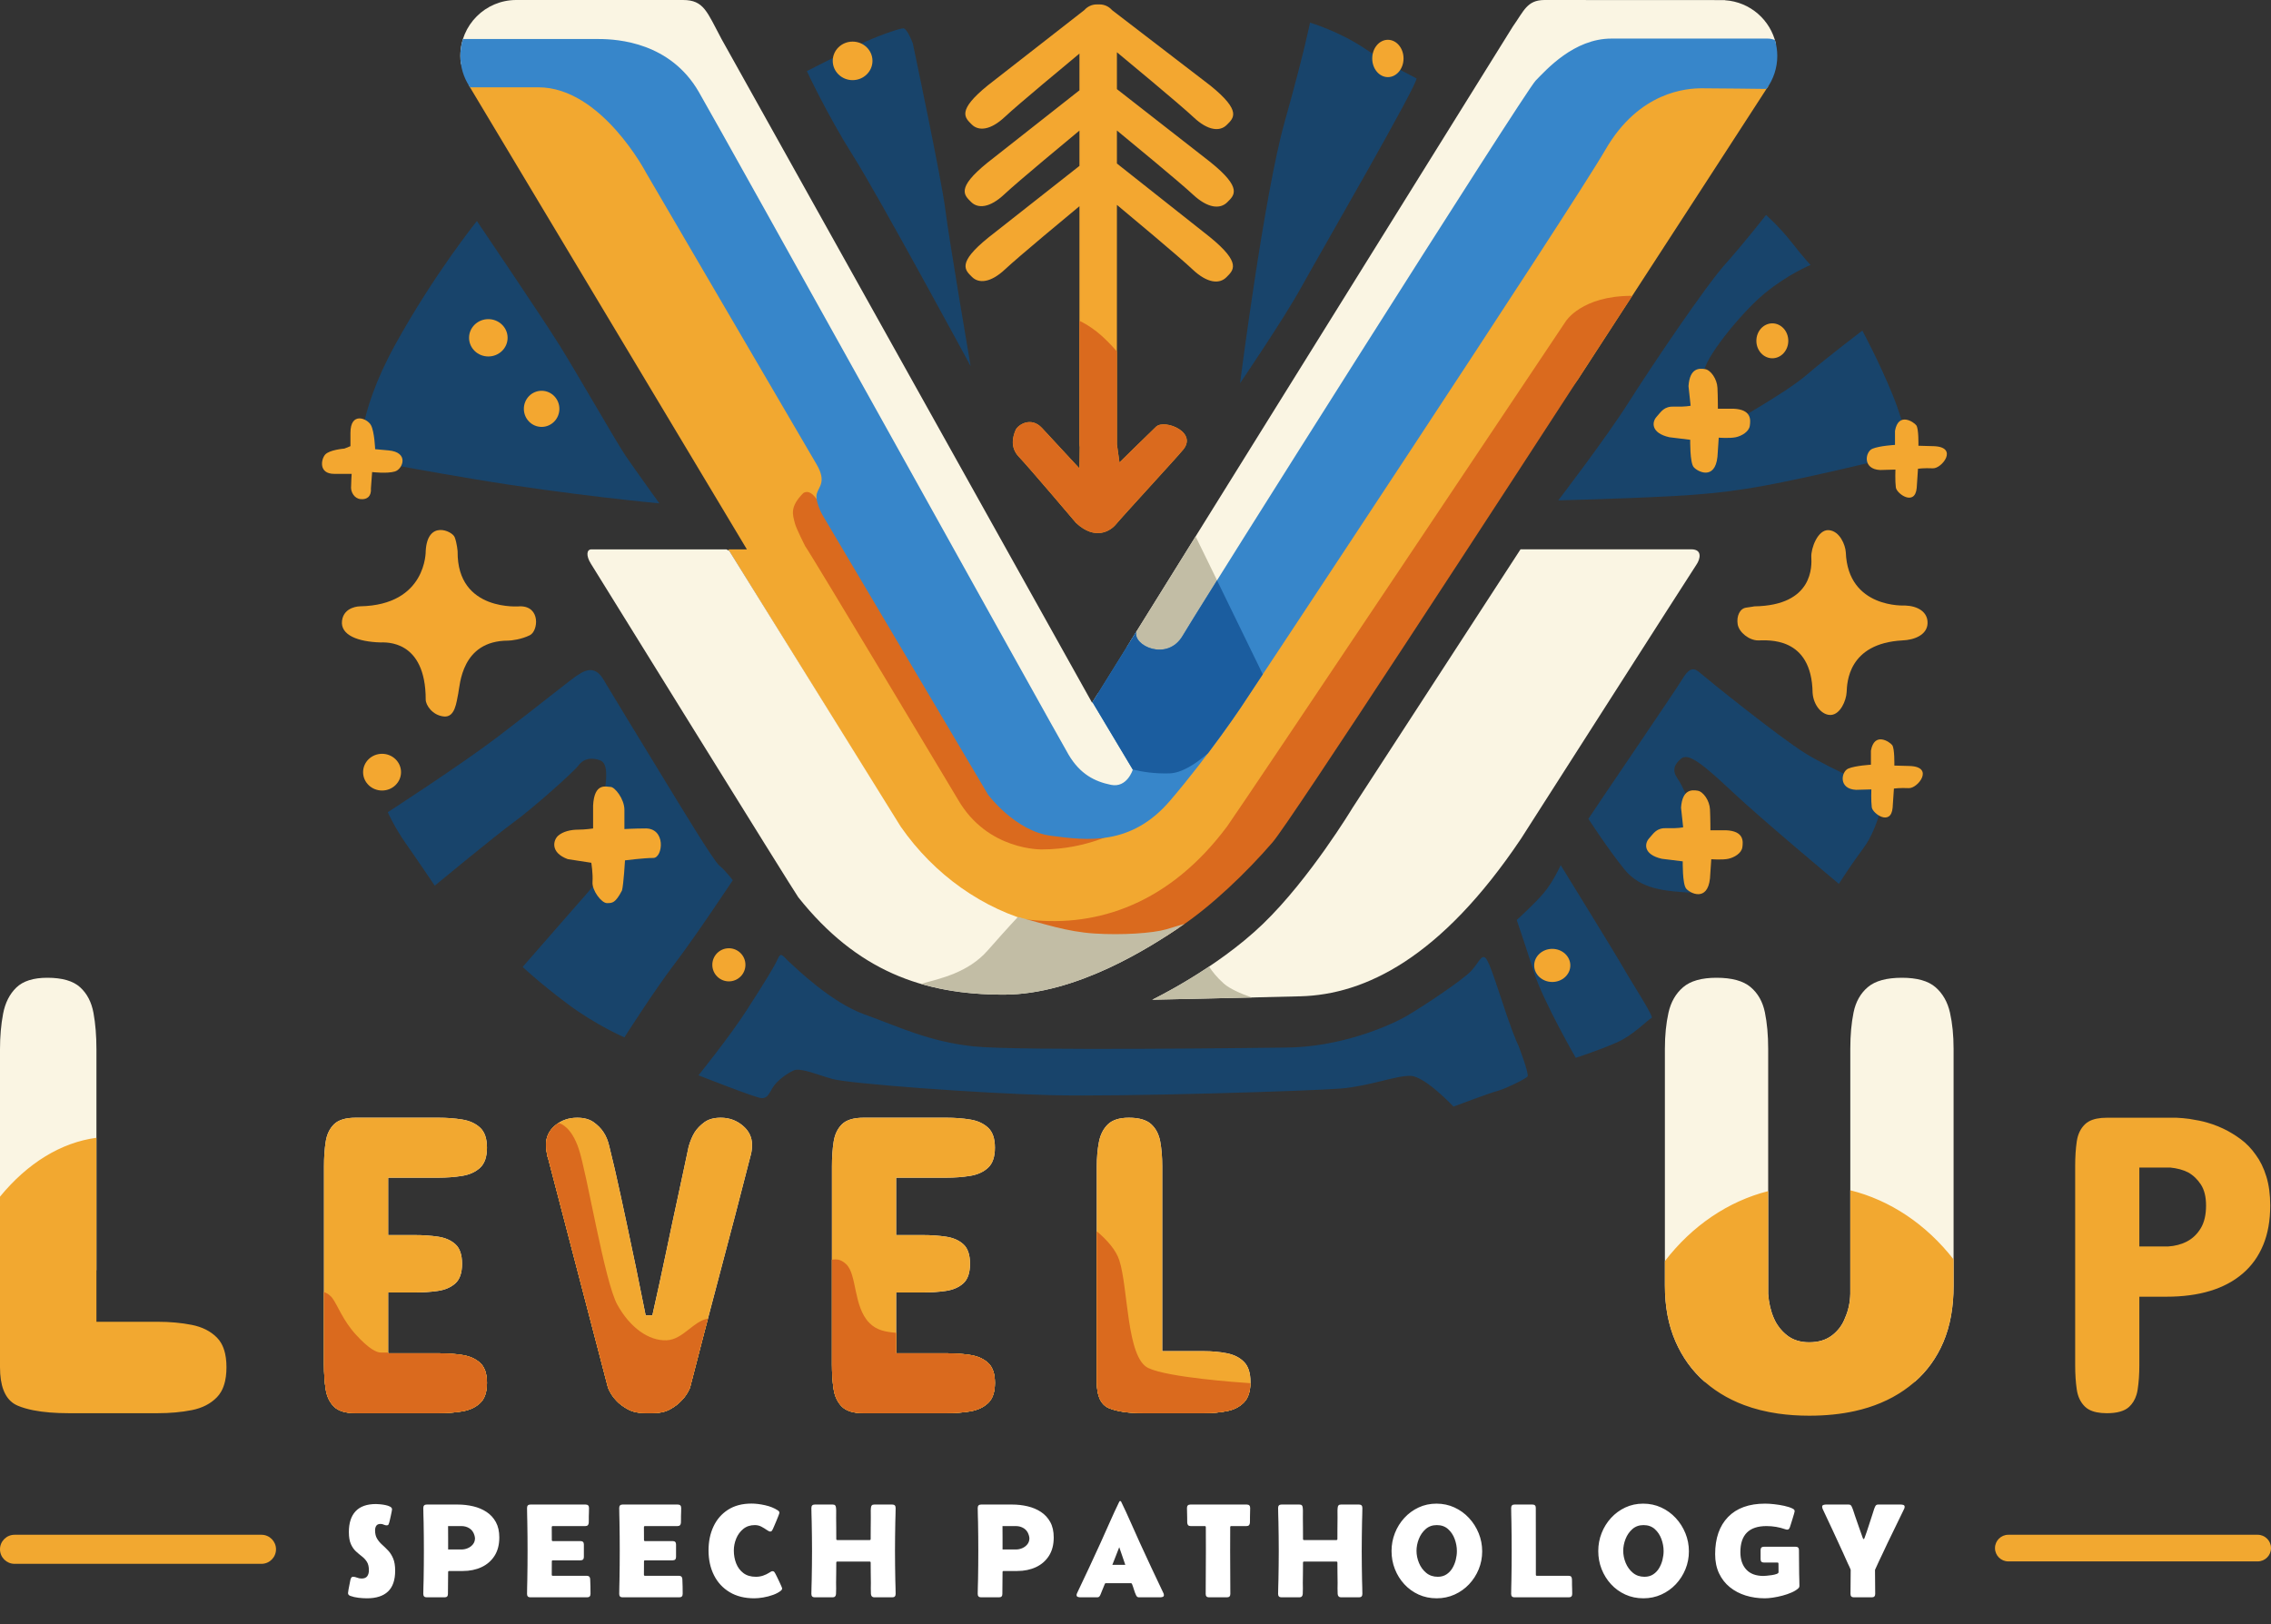 <?xml version="1.0" encoding="utf-8"?>
<svg width="938" height="671" viewBox="0 0 938 671" fill="none" xmlns="http://www.w3.org/2000/svg">
  <rect x="0" y="0" width="938" height="671" fill="#333333" stroke="none"/>
  <defs>
    <clipPath id="clip_path_1">
      <rect width="654" height="62" />
    </clipPath>
  </defs>
  <g>
    <rect width="938" height="671" />
    <g id="Level up">
      <g id="g1787" transform="translate(133 0)">
        <g id="layer3" transform="translate(57.14 0)">
          <path id="path1404" d="M23.088 0C10.337 0.001 -0 10.338 3.861e-09 23.09C3.861e-09 24.228 0.087 25.358 0.254 26.475C0.254 26.475 79.68 29.609 79.68 29.609L252.016 322.578L274.172 328.205L282.262 320.82L263.355 286.422L260.937 290.311C260.937 290.311 107.91 16.182 107.91 16.182C101.873 4.947 100.664 2.88355e-05 91.969 2.88355e-05C91.969 2.88355e-05 23.183 2.88355e-05 23.183 2.88355e-05C23.183 2.88355e-05 23.183 0.004 23.183 0.004C23.153 0.003 23.121 0.001 23.09 2.88355e-05C23.09 2.88355e-05 23.088 0 23.088 0Z" fill="#FAF5E3" />
          <path id="path1406" d="M171.02 0C163.915 0.068 162.682 4.428 158.037 10.986C158.037 10.986 0 265.041 0 265.041L3.496 273.688L17.564 272.633L36.205 254.695L194.824 26.088L262.35 23.275C262.35 23.275 266.701 18.053 266.701 18.053C264.498 8.271 256.096 0.773 245.695 0.096C245.695 0.096 245.669 0.035 245.669 0.035C245.669 0.035 171.02 0 171.02 0Z" fill="#FAF5E3" transform="translate(276.654 0.004)" />
          <path id="path35659" d="M28.377 0L0 45.615L1.477 50.01L15.156 53.492L26.719 43.545L38.408 20.541L28.377 0Z" fill="#C2BDA5" transform="translate(275.311 221.588)" />
          <path id="path5502" d="M1.088 0C1.088 0 0 5.27 0 5.27C0.096 5.427 0.183 5.589 0.283 5.744C0.283 5.744 114.931 197.082 114.931 197.082L107.25 197.082L107.359 197.276C107.359 197.276 179.236 313.401 179.236 313.401C200.981 351.064 242.031 351.852 242.031 351.852C292.074 351.369 319.802 312.24 319.802 312.24C319.802 312.24 458.21 126.877 458.21 126.877C499.108 63.958 535.761 7.342 535.761 7.342C535.761 7.342 535.75 7.328 535.75 7.328C536.118 6.85 536.462 6.355 536.789 5.852C536.789 5.852 535.145 1.738 535.145 1.738L495.535 0.387L446.65 32.654L317.58 240.17L279.902 302.967L225.416 290.987L135.762 127.717L49.006 2.512L1.088 0Z" fill="#F2A830" transform="translate(3.414 29.852)" />
          <path id="path17915" d="M268.874 0C248.393 0 241.823 10.435 241.823 10.435C241.823 10.435 109.276 208.774 101.934 219.111C78.168 250.992 48.605 260.845 20.395 257.754C-7.815 254.662 1.459 259.301 1.459 259.301C1.459 259.301 60.584 268.574 60.584 268.574C60.584 268.574 76.846 264.393 76.846 264.393C79.152 262.913 81.214 261.553 82.842 260.459C95.35 252.052 109.729 238.431 120.713 225.68C127.935 217.296 211.239 89.36 269.141 0.146C269.141 0.146 268.874 0 268.874 0Z" fill="#DA6A1E" transform="translate(214.81 122.209)" />
          <path id="path1402" d="M1.674 6.10352e-05C-0.386 6.10352e-05 -0.615 2.643 1.379 5.848C2.447 7.563 85.645 141.917 87.11 143.754C111.255 174.049 138.505 183.945 171.932 183.945C201.989 183.945 232.25 164.383 244.459 156.197C243.68 156.534 242.93 156.83 242.254 157.018C211.92 162.205 207.876 160.006 185.983 154.467C163.323 148.734 143.184 134.371 129.43 114.594C129.43 114.594 58.555 0.58 58.555 0.58L57.391 0C57.391 0 1.674 6.10352e-05 1.674 6.10352e-05Z" fill="#FAF5E3" transform="translate(52.492 226.934)" />
          <path id="path1736" d="M40.047 0C40.047 0 35.818 4.477 27.611 13.803C19.521 22.996 8.183 25.422 0 27.633C10.679 30.762 22.02 32.096 34.188 32.096C64.752 32.096 95.63 11.807 107.416 3.885C107.895 3.563 108.391 3.184 108.875 2.848C107.052 3.399 104.552 4.153 101.348 5.1C95.876 6.716 83.071 7.586 71.631 6.84C60.191 6.094 50.989 2.86 40.047 -6.10352e-05C40.047 -6.10352e-05 40.047 0 40.047 0Z" fill="#C2BDA5" transform="translate(190.236 378.783)" />
          <path id="path11641" d="M5.638 0.002C5.15 0.021 4.709 0.181 4.32 0.43C-1.525 6.274 -0.019 9.5 0.801 12.916C1.347 15.102 5.035 22.344 5.035 22.344C7.631 25.896 68.18 127.084 68.18 127.084C80.455 148.346 102.959 147.662 102.959 147.662C121.991 147.662 135.42 139.642 135.42 139.642C135.42 139.642 56.297 67.668 56.297 67.668L14.658 12.601C14.658 12.601 11.084 5.066 11.084 5.066C8.984 1.162 7.103 -0.054 5.639 0.002C5.639 0.002 5.638 0.002 5.638 0.002Z" fill="#DA6A1E" transform="translate(137.367 203.223)" />
          <path id="path16438" d="M475.414 2.86102e-05C459.956 2.86102e-05 448.562 12.845 444.111 17.391C439.66 21.936 305.114 234.963 298.426 246.547C292.003 257.672 277.353 250.598 279.281 244.885C279.281 244.885 261.086 274.131 261.086 274.131C261.086 274.131 277.744 301.986 277.744 301.986C277.744 301.986 275.421 309.636 268.727 308.27C262.032 306.903 256.02 303.899 251.238 295.838C246.456 287.777 110.235 42.379 98.492 22.039C86.749 1.699 65.291 0.18 57.094 0.18C57.094 0.18 1.074 0.18 1.074 0.18C0.378 2.379 -0 4.721 2.63608e-08 7.15C2.63608e-08 11.588 1.289 15.93 3.697 19.656C3.697 19.656 4.002 20.164 4.002 20.164L4.219 20.127C4.219 20.127 32.229 20.127 32.229 20.127C58.324 20.127 76.768 55.512 76.768 55.512C76.768 55.512 147.211 176.016 147.211 176.016C151.312 183.119 147.999 185.098 147.211 188.039C146.423 190.98 149.399 196.51 149.399 196.51C149.399 196.51 217.985 312.369 217.985 312.369C217.985 312.369 229.188 327.398 243.944 329.311C258.699 331.223 277.007 333.683 293.129 314.828C309.251 295.974 322.367 276.301 322.367 276.301C322.367 276.301 458.89 70.263 472.928 45.949C486.966 21.635 506.811 20.535 512.822 20.535C518.588 20.535 537.841 20.776 539.477 20.797C542.361 16.851 543.936 12.095 543.939 7.197C543.939 4.922 543.609 2.719 542.992 0.637C542.107 0.247 541.106 0 539.949 0C539.949 0 475.414 2.86102e-05 475.414 2.86102e-05Z" fill="#3786CA" transform="translate(0 15.939)" />
          <path id="path1720" d="M51.447 0C44.186 11.602 38.477 20.767 37.34 22.736C30.929 33.841 16.312 26.811 18.176 21.104C18.176 21.104 0 50.32 0 50.32C0 50.32 16.623 78.115 16.623 78.115C20.639 79.118 25.83 79.916 31.867 79.721C36.758 79.562 42.395 76.021 47.73 71.391C55.853 60.612 61.281 52.49 61.281 52.49C61.281 52.49 67.627 42.895 70.344 38.791C70.344 38.791 51.447 0 51.447 0Z" fill="#1B5D9F" transform="translate(261.086 239.75)" />
          <g id="g1263" transform="translate(285.779 226.916)">
            <path id="path20371" d="M152.111 0C152.111 0 82.648 106.916 82.648 106.916C82.648 106.916 65.064 136.108 45.721 154.748C26.377 173.388 0 186.051 0 186.051C0 186.051 34.466 185.346 61.195 184.643C87.925 183.939 119.227 168.817 152.287 119.578C152.287 119.578 223.463 8.221 224.826 6.242C226.189 4.264 227.507 5.7671e-05 222.627 5.7671e-05C222.627 5.7671e-05 152.111 0 152.111 0Z" fill="#FAF5E3" />
            <path id="path20096" d="M23.471 0C10.705 8.544 0 13.695 0 13.695C0 13.695 19.847 13.29 41.103 12.787C36.453 11.145 31.953 9.154 29.543 7.012C26.653 4.443 24.723 1.954 23.471 0C23.471 0 23.471 0 23.471 0Z" fill="#C2BEA5" transform="translate(0 172.356)" />
          </g>
        </g>
        <g id="layer2" transform="translate(15.672 9.356)">
          <path id="path22254" d="M0 148.95C0 148.95 9.932 71.279 18.36 41.233C26.788 11.187 28.894 0 28.894 0C28.894 0 40.934 3.516 51.769 10.868C62.604 18.219 71.333 22.055 72.838 23.014C74.343 23.973 32.506 96.21 25.283 109.316C18.059 122.421 0 148.95 0 148.95C0 148.95 0 148.95 0 148.95Z" fill="#18446B" transform="translate(363.508 0)" />
          <path id="path25346" d="M0 17.657C0 17.657 15.668 9.699 21.636 6.715C27.605 3.73 38.05 0 39.791 0C41.531 0 43.77 6.217 43.77 6.217C43.77 6.217 55.707 62.67 57.199 74.856C58.691 87.042 67.644 139.516 67.644 139.516C67.644 139.516 29.843 69.634 19.149 52.723C8.455 35.812 0 17.657 0 17.657C0 17.657 0 17.657 0 17.657Z" fill="#18446B" transform="translate(184.584 2.359)" />
          <path id="path25348" d="M48.301 0C48.301 0 74.911 39.293 82.371 51.23C89.832 63.168 105.997 91.519 109.728 96.99C113.458 102.461 123.654 116.636 123.654 116.636C123.654 116.636 86.102 113.155 47.555 106.689C9.008 100.223 0.055 97.985 0.055 97.985C0.055 97.985 -1.686 80.576 14.479 51.23C30.644 21.885 48.301 0 48.301 0C48.301 0 48.301 0 48.301 0Z" fill="#18446B" transform="translate(0 81.94)" />
          <path id="path25350" d="M0 58.709C0 58.709 29.594 39.56 45.013 27.871C60.432 16.183 77.592 2.256 78.587 2.007C85.55 -2.966 88.285 2.505 90.026 5.489C91.767 8.473 104.202 28.866 112.409 42.295C120.615 55.725 134.542 78.853 137.029 80.843C139.516 82.832 142.5 86.811 142.5 86.811C142.5 86.811 126.833 110.437 118.626 121.131C110.419 131.824 97.736 151.72 97.736 151.72C97.736 151.72 86.047 146.746 74.11 137.793C62.173 128.84 55.707 122.623 55.707 122.623C55.707 122.623 69.136 107.204 76.348 98.997C83.561 90.79 91.767 81.837 90.773 78.853C89.778 75.869 89.28 52.492 89.778 48.761C90.275 45.031 91.021 38.565 87.788 37.321C84.555 36.078 81.074 36.327 78.835 39.311C76.597 42.295 59.437 57.465 52.225 62.688C45.013 67.91 19.398 89.049 19.398 89.049C19.398 89.049 12.186 78.356 7.461 71.641C2.736 64.926 0 58.709 0 58.709C0 58.709 0 58.709 0 58.709Z" fill="#18446B" transform="translate(11.494 267.446)" />
          <path id="path25352" d="M0 49.685C0 49.685 12.683 34.017 19.895 22.826C27.108 11.635 31.584 4.423 32.827 1.438C34.071 -1.546 35.066 0.692 37.553 2.931C40.039 5.169 54.712 19.593 68.639 24.567C82.566 29.541 95 35.758 113.652 37.747C132.304 39.737 239.49 38.245 241.977 38.245C264.857 38.245 285.498 29.292 292.71 25.064C299.922 20.836 315.839 10.143 319.071 6.661C322.305 3.179 323.299 -0.302 325.04 1.19C326.781 2.682 330.263 14.37 333.744 24.567C337.226 34.763 338.718 37.499 338.718 37.499C338.718 37.499 343.195 49.187 342.448 50.182C341.702 51.177 332.998 55.404 330.014 56.151C327.03 56.897 311.859 62.617 311.859 62.617C311.859 62.617 300.171 50.182 294.202 49.933C288.234 49.685 277.291 54.161 265.354 55.156C253.417 56.151 175.079 58.638 145.485 57.891C115.89 57.145 62.173 53.166 55.21 51.177C48.246 49.187 42.029 46.452 39.293 47.695C36.558 48.938 32.33 51.923 30.589 54.907C28.848 57.891 28.351 59.135 26.113 59.135C23.874 59.135 0 49.684 0 49.684C0 49.684 0 49.685 0 49.685Z" fill="#18446B" transform="translate(139.819 385.149)" />
          <path id="path25354" d="M0 22.631C0 22.631 7.212 16.165 11.191 11.44C15.17 6.715 18.154 0 18.154 0C18.154 0 41.034 37.055 44.267 42.775C47.5 48.495 56.95 62.919 55.707 63.168C54.464 63.416 48.495 70.131 41.034 73.364C33.574 76.597 24.372 79.581 24.372 79.581C24.372 79.581 10.943 56.204 7.212 44.516C3.482 32.827 0 22.631 0 22.631C0 22.631 0 22.631 0 22.631Z" fill="#18446B" transform="translate(477.791 348.04)" />
          <path id="path25356" d="M0 61.766C0.497 60.772 36.309 8.298 38.796 4.07C42.029 -1.401 44.018 -0.407 46.257 1.583C48.495 3.573 78.338 27.696 89.529 34.659C100.72 41.622 122.605 50.824 122.605 50.824C122.605 50.824 119.621 65.746 113.901 73.455C108.181 81.164 103.456 88.625 103.456 88.625C103.456 88.625 71.872 62.264 59.437 50.575C47.003 38.887 41.283 34.41 38.298 36.897C35.314 39.384 34.568 41.871 36.806 45.104C39.044 48.337 41.034 53.559 41.034 53.559C41.034 53.559 55.458 93.102 43.521 92.356C31.584 91.609 21.636 91.112 14.673 82.408C7.709 73.704 -0 61.766 -0 61.766C-0 61.766 0 61.766 0 61.766Z" fill="#18446B" transform="translate(507.386 267.125)" />
          <path id="path25358" d="M0 117.88C0 117.88 19.647 92.265 29.097 77.343C38.547 62.422 60.681 29.594 68.888 20.393C77.094 11.191 85.799 0 85.799 0C85.799 0 91.021 4.476 96.492 11.44C101.964 18.403 104.202 20.641 104.202 20.641C104.202 20.641 95 24.372 85.301 32.33C75.603 40.288 59.686 59.935 60.184 65.406C60.681 70.877 58.691 85.053 58.691 85.053C58.691 85.053 70.131 86.793 70.131 86.793C70.131 86.793 93.757 73.613 102.461 66.152C111.165 58.691 125.589 47.749 125.589 47.749C125.589 47.749 132.553 60.681 138.024 74.11C143.495 87.54 144.987 97.984 144.987 97.984C144.987 97.984 135.289 100.969 109.673 106.689C84.058 112.409 70.877 114.896 47.003 116.139C23.128 117.382 0 117.88 0 117.88C0 117.88 0 117.88 0 117.88Z" fill="#18446B" transform="translate(494.951 79.453)" />
        </g>
        <g id="layer4" transform="translate(0 16.44)">
          <path id="path25419" d="M0 7.958C0 3.563 3.674 0 8.207 0C12.739 0 16.414 3.563 16.414 7.958C16.414 12.353 12.739 15.916 8.207 15.916C3.674 15.916 0 12.353 0 7.958Z" fill="#F3A730" fill-rule="evenodd" transform="translate(210.95 0.746)" />
          <path id="path30165" d="M0 7.709C0 3.452 2.895 0 6.466 0C10.037 0 12.932 3.452 12.932 7.709C12.932 11.967 10.037 15.419 6.466 15.419C2.895 15.419 0 11.967 0 7.709Z" fill="#F3A730" fill-rule="evenodd" transform="translate(433.777 0)" />
          <path id="path30167" d="M0 7.212C0 3.229 2.951 0 6.59 0C10.23 0 13.181 3.229 13.181 7.212C13.181 11.195 10.23 14.424 6.59 14.424C2.951 14.424 0 11.195 0 7.212Z" fill="#F3A730" fill-rule="evenodd" transform="translate(592.442 117.134)" />
          <path id="path30169" d="M0 7.461C0 3.34 3.285 0 7.336 0C11.388 0 14.673 3.34 14.673 7.461C14.673 11.581 11.388 14.921 7.336 14.921C3.285 14.921 0 11.581 0 7.461Z" fill="#F3A730" fill-rule="evenodd" transform="translate(83.371 144.987)" />
          <path id="path30171" d="M0 7.709C0 3.452 3.563 0 7.958 0C12.353 0 15.916 3.452 15.916 7.709C15.916 11.967 12.353 15.419 7.958 15.419C3.563 15.419 0 11.967 0 7.709Z" fill="#F3A730" fill-rule="evenodd" transform="translate(60.74 115.393)" />
          <path id="path30173" d="M0 7.585C0 3.396 3.507 0 7.834 0C12.16 0 15.668 3.396 15.668 7.585C15.668 11.774 12.16 15.17 7.834 15.17C3.507 15.17 0 11.774 0 7.585Z" fill="#F3A730" fill-rule="evenodd" transform="translate(16.97 294.948)" />
          <path id="path30175" d="M0 6.839C0 3.062 3.062 0 6.839 0C10.616 0 13.678 3.062 13.678 6.839C13.678 10.616 10.616 13.678 6.839 13.678C3.062 13.678 0 10.616 0 6.839Z" fill="#F3A730" fill-rule="evenodd" transform="translate(161.211 375.276)" />
          <path id="path30177" d="M0 6.839C0 3.062 3.34 0 7.461 0C11.581 0 14.921 3.062 14.921 6.839C14.921 10.616 11.581 13.678 7.461 13.678C3.34 13.678 0 10.616 0 6.839Z" fill="#F3A730" fill-rule="evenodd" transform="translate(500.675 375.525)" />
          <path id="path30233" d="M16.043 17.328C16.043 17.328 16.043 7.878 16.043 7.878C16.54 -1.821 21.514 0.168 23.255 0.168C24.995 0.168 28.974 5.142 28.974 9.619C28.974 14.095 28.974 17.577 28.974 17.577C28.974 17.577 33.451 17.328 37.181 17.328C46.383 16.831 44.891 29.514 40.912 29.514C36.933 29.514 29.223 30.509 29.223 30.509C29.223 30.509 28.635 40.499 27.98 42.943C25.244 48.166 24.001 48.166 21.762 48.166C19.524 48.166 15.545 42.943 15.794 39.462C16.043 35.98 15.296 31.503 15.296 31.503C15.296 31.503 5.597 30.011 5.597 30.011C-1.863 27.276 -0.371 22.053 1.618 20.312C3.608 18.572 6.841 17.825 9.825 17.825C12.809 17.825 16.043 17.328 16.043 17.328C16.043 17.328 16.043 17.328 16.043 17.328Z" fill="#F3A730" transform="translate(95.928 308.458)" />
          <path id="path30235" d="M7.512 31.528C35.117 31.03 34.62 8.648 34.62 8.648C35.366 -4.284 45.562 0.441 46.557 2.928C47.551 5.415 47.8 8.897 47.8 8.897C47.551 34.015 73.664 31.528 73.664 31.528C82.12 31.528 81.125 41.724 77.643 43.465C74.162 45.206 69.934 45.703 68.69 45.703C49.292 45.703 48.795 64.106 48.049 67.588C47.303 71.07 46.806 77.536 42.08 77.038C37.355 76.541 34.62 72.313 34.62 70.075C34.62 45.206 17.957 46.449 15.968 46.449C6.766 46.2 -0.695 43.465 0.051 37.496C0.798 31.528 7.512 31.528 7.512 31.528C7.512 31.528 7.512 31.528 7.512 31.528Z" fill="#F3A730" transform="translate(8.214 202.491)" />
          <path id="path30237" d="M11.747 11.471C11.747 11.471 11.747 6 11.747 6C11.747 -2.953 18.711 0.032 20.203 2.767C21.695 5.503 21.944 12.715 21.944 12.715C21.944 12.715 27.415 13.212 27.415 13.212C36.119 13.958 33.384 20.922 30.151 21.916C26.918 22.911 20.7 22.165 20.7 22.165C20.7 22.165 20.203 28.88 20.203 28.88C20.451 32.113 18.711 33.605 15.975 33.356C13.239 33.108 11.996 30.372 11.996 28.631C11.996 26.89 12.245 22.911 12.245 22.911C12.245 22.911 5.033 22.911 5.033 22.911C-1.433 22.911 -0.439 16.943 1.302 14.953C3.043 12.963 9.26 12.466 9.26 12.466C9.26 12.466 11.747 11.471 11.747 11.471Z" fill="#F3A730" transform="translate(0 156.396)" />
          <path id="path30239" d="M15.29 15.27C15.29 15.27 14.411 7.181 14.411 7.181C14.939 -0.557 18.983 -0.205 21.27 0.147C23.555 0.499 26.193 4.191 26.369 7.884C26.545 11.577 26.545 16.501 26.545 16.501C26.545 16.501 33.052 16.501 33.052 16.501C40.437 16.853 40.086 21.073 39.734 23.535C39.382 25.997 36.393 27.755 33.931 28.283C31.469 28.811 26.897 28.459 26.897 28.459C26.897 28.459 26.369 36.372 26.369 36.372C25.314 46.22 18.104 42.527 16.521 40.592C14.939 38.658 15.115 29.338 15.115 29.338C15.115 29.338 6.498 28.283 6.498 28.283C-1.24 26.524 -0.712 21.952 1.222 19.842C3.157 17.732 4.212 15.446 8.608 15.621C13.004 15.797 15.29 15.27 15.29 15.27C15.29 15.27 15.29 15.27 15.29 15.27Z" fill="#F3A730" transform="translate(546.915 310.036)" />
          <path id="path30241" d="M11.663 10.477C11.663 10.477 11.663 4.674 11.663 4.674C13.07 -3.239 19.401 0.981 20.456 2.388C21.511 3.795 21.335 10.829 21.335 10.829C21.335 10.829 27.665 11.004 27.665 11.004C38.041 11.356 31.007 20.325 27.314 20.149C23.621 19.973 21.159 20.324 21.159 20.324C21.159 20.324 20.631 28.238 20.631 28.238C19.928 35.975 12.366 30.7 12.014 28.062C11.663 25.424 11.839 20.676 11.839 20.676C11.839 20.676 5.508 20.852 5.508 20.852C-1.878 20.5 -0.647 13.29 2.343 12.059C5.332 10.829 11.663 10.477 11.663 10.477C11.663 10.477 11.663 10.477 11.663 10.477Z" fill="#F3A730" transform="translate(628.092 288.979)" />
          <path id="path30243" d="M6.968 31.489C31.587 31.137 30.708 14.607 30.532 11.09C30.356 7.573 33.17 -0.34 37.742 0.011C42.314 0.363 44.6 6.166 44.776 9.156C45.655 32.544 69.219 31.137 69.219 31.137C74.495 31.313 78.715 33.775 78.539 38.523C78.364 43.271 73.088 45.381 68.164 45.557C45.655 46.788 45.303 63.142 45.128 66.835C44.952 70.528 42.49 75.979 38.797 76.331C35.104 76.683 31.411 72.462 31.059 67.187C30.708 43.623 12.243 45.557 8.551 45.557C4.858 45.557 0.637 42.216 0.11 38.874C-0.418 35.533 0.989 32.368 3.627 32.016C6.265 31.664 6.968 31.489 6.968 31.489C6.968 31.489 6.968 31.489 6.968 31.489Z" fill="#F3A730" transform="translate(584.604 202.55)" />
          <path id="path30239-3" d="M15.291 15.27C15.291 15.27 14.411 7.181 14.411 7.181C14.939 -0.557 18.983 -0.205 21.27 0.147C23.556 0.499 26.193 4.191 26.369 7.884C26.545 11.577 26.545 16.501 26.545 16.501C26.545 16.501 33.052 16.501 33.052 16.501C40.437 16.853 40.086 21.073 39.734 23.535C39.382 25.997 36.393 27.755 33.931 28.283C31.469 28.811 26.897 28.459 26.897 28.459C26.897 28.459 26.369 36.372 26.369 36.372C25.314 46.22 18.104 42.527 16.521 40.593C14.939 38.658 15.115 29.338 15.115 29.338C15.115 29.338 6.498 28.283 6.498 28.283C-1.24 26.524 -0.712 21.952 1.222 19.842C3.157 17.732 4.212 15.446 8.608 15.621C13.004 15.797 15.29 15.27 15.29 15.27C15.29 15.27 15.291 15.27 15.291 15.27Z" fill="#F3A730" transform="translate(550 135.894)" />
          <path id="path30241-5" d="M11.663 10.477C11.663 10.477 11.663 4.674 11.663 4.674C13.07 -3.239 19.401 0.981 20.456 2.388C21.511 3.795 21.335 10.829 21.335 10.829C21.335 10.829 27.665 11.004 27.665 11.004C38.041 11.356 31.007 20.325 27.314 20.149C23.621 19.973 21.159 20.324 21.159 20.324C21.159 20.324 20.631 28.238 20.631 28.238C19.928 35.975 12.366 30.7 12.014 28.062C11.663 25.424 11.839 20.676 11.839 20.676C11.839 20.676 5.508 20.852 5.508 20.852C-1.878 20.5 -0.647 13.29 2.343 12.059C5.332 10.829 11.663 10.477 11.663 10.477C11.663 10.477 11.663 10.477 11.663 10.477Z" fill="#F3A730" transform="translate(638.036 156.865)" />
        </g>
        <g id="layer5" transform="translate(265.447 1.826)">
          <g id="g30902">
            <path id="path424" d="M54.522 0C52.512 0 50.704 0.9 49.411 2.346C49.411 2.346 9.593 33.412 9.593 33.412C-3.42 43.963 0.098 46.776 2.911 49.59C5.725 52.404 10.649 52.051 16.628 46.424C22.046 41.325 43.29 23.707 47.401 20.303C47.401 20.303 47.401 35.607 47.401 35.607L47.321 35.539C47.321 35.539 9.339 65.434 9.339 65.434C-3.675 75.985 -0.159 78.8 2.655 81.613C5.469 84.427 10.391 84.075 16.37 78.447C21.878 73.263 43.84 55.063 47.401 52.115C47.401 52.115 47.401 66.703 47.401 66.703C47.401 66.703 9.688 96.385 9.688 96.385C-3.325 106.936 0.191 109.749 3.005 112.562C5.818 115.376 10.743 115.024 16.721 109.396C22.105 104.33 43.087 86.93 47.401 83.357C47.401 83.357 47.401 181.479 47.401 181.479C47.401 181.951 47.444 182.411 47.518 182.859C47.518 182.859 47.401 191.678 47.401 191.678C47.401 191.678 31.927 174.973 31.927 174.973C27.354 170.049 21.901 173.741 21.022 175.852C20.143 177.962 18.386 182.709 22.43 186.93C26.475 191.15 45.993 214.188 45.993 214.188C53.906 221.573 60.236 217.528 62.522 214.715C64.808 211.901 89.077 185.524 89.604 184.645C97.166 176.907 82.569 171.102 79.052 174.443C75.534 177.785 63.93 189.215 63.93 189.215C63.93 189.215 62.868 181.662 62.868 181.662C62.868 181.601 62.879 181.541 62.879 181.479C62.879 181.479 62.879 82.805 62.879 82.805C67.424 86.589 88.639 104.284 94.106 109.457C100.205 115.229 105.228 115.589 108.098 112.703C110.968 109.817 114.557 106.93 101.282 96.107C101.282 96.107 62.879 65.721 62.879 65.721C62.879 65.721 62.879 52.086 62.879 52.086C68.021 56.313 88.797 73.426 94.237 78.506C100.417 84.278 105.506 84.64 108.414 81.754C111.323 78.868 114.959 75.981 101.508 65.158C101.508 65.158 62.879 34.99 62.879 34.99C62.879 34.99 62.879 19.76 62.879 19.76C64.911 21.44 88.804 41.217 94.534 46.609C100.512 52.237 105.435 52.589 108.248 49.775C111.062 46.962 114.58 44.147 101.567 33.596C101.567 33.596 60.889 2.373 60.889 2.373C59.595 0.912 57.781 2.88355e-05 55.758 2.88355e-05C55.758 2.88355e-05 54.522 0 54.522 0Z" fill="#F3A730" />
            <path id="path30484" d="M27.524 0C27.524 0 27.524 50.783 27.524 50.783C27.524 51.256 27.567 51.715 27.641 52.164C27.641 52.164 27.524 60.982 27.524 60.982C27.524 60.982 12.049 44.277 12.049 44.277C7.477 39.353 2.024 43.046 1.145 45.156C0.265 47.266 -1.492 52.014 2.553 56.234C6.597 60.455 26.115 83.492 26.115 83.492C34.029 90.878 40.359 86.833 42.645 84.019C44.931 81.206 69.199 54.828 69.727 53.949C77.288 46.212 62.691 40.407 59.174 43.748C55.657 47.089 44.053 58.52 44.053 58.52C44.053 58.52 42.99 50.967 42.99 50.967C42.99 50.905 43.002 50.845 43.002 50.783C43.002 50.783 43.002 12.678 43.002 12.678C40.44 9.739 37.5 6.704 34.592 4.432C31.996 2.404 29.595 0.992 27.525 0C27.525 0 27.524 0 27.524 0Z" fill="#DA6A1E" transform="translate(19.878 130.695)" />
          </g>
        </g>
      </g>
      <g id="g1744" transform="translate(0 403.903)">
        <path id="rect10873" d="M19.529 0C13.79 0 9.529 1.348 6.745 4.046C3.961 6.744 2.141 10.343 1.284 14.839C0.428 19.337 0 24.241 0 29.551C0 29.551 0 120.82 0 120.82L39.831 120.82C39.831 120.82 39.831 29.551 39.831 29.551C39.831 23.984 39.424 18.971 38.61 14.517C37.796 10.063 35.956 6.531 33.086 3.918C30.217 1.306 25.697 0 19.529 0C19.529 0 19.529 0 19.529 0ZM708.987 0C702.82 0 698.215 1.306 695.174 3.918C692.133 6.531 690.12 10.043 689.135 14.454C688.15 18.865 687.658 23.812 687.658 29.294C687.658 29.294 687.658 127.201 687.658 127.201C687.658 135.852 689.114 143.519 692.027 150.2C694.903 156.798 698.911 162.345 704.042 166.854C704.042 166.854 790.927 166.854 790.927 166.854C795.999 162.392 799.914 156.953 802.653 150.521C805.48 143.882 806.895 136.109 806.895 127.201C806.895 127.201 806.895 29.294 806.895 29.294C806.895 23.812 806.402 18.865 805.417 14.454C804.432 10.043 802.439 6.531 799.441 3.918C796.443 1.306 791.818 0 785.566 0C779.227 0 774.538 1.284 771.497 3.853C768.456 6.423 766.486 9.913 765.586 14.324C764.687 18.736 764.237 23.726 764.237 29.294C764.237 29.294 764.237 130.541 764.237 130.541C764.151 134.139 763.423 137.48 762.053 140.563C760.94 143.476 759.139 145.874 756.656 147.759C754.172 149.643 751.046 150.583 747.277 150.583C743.593 150.583 740.532 149.621 738.09 147.694C735.649 145.766 733.829 143.39 732.63 140.563C731.344 137.565 730.573 134.225 730.317 130.541C730.317 130.541 730.317 29.294 730.317 29.294C730.317 23.726 729.866 18.736 728.967 14.324C728.068 9.913 726.097 6.423 723.056 3.853C720.015 1.284 715.326 0 708.988 0C708.988 0 708.987 0 708.987 0ZM146.899 57.818C142.773 57.818 139.793 58.719 137.962 60.521C136.132 62.323 134.985 64.734 134.52 67.757C134.055 70.779 133.822 74.151 133.822 77.871C133.822 77.871 133.822 159.826 133.822 159.826C133.822 163.547 134.055 166.918 134.52 169.941C134.985 172.963 136.132 175.374 137.962 177.176C139.793 178.979 142.773 179.879 146.899 179.879C146.899 179.879 181.077 179.879 181.077 179.879C184.507 179.879 187.745 179.633 190.798 179.139C193.85 178.645 196.335 177.511 198.253 175.739C200.172 173.965 201.13 171.162 201.13 167.326C201.13 163.548 200.186 160.801 198.297 159.086C196.409 157.371 193.938 156.281 190.886 155.816C187.835 155.351 184.565 155.12 181.078 155.12C181.078 155.12 160.327 155.12 160.327 155.12L160.327 130.009C160.327 130.009 171.313 130.009 171.313 130.009C174.742 130.009 177.939 129.791 180.904 129.355C183.868 128.919 186.265 127.873 188.097 126.216C189.928 124.56 190.842 121.871 190.842 118.151C190.842 114.43 189.928 111.743 188.097 110.086C186.265 108.429 183.868 107.383 180.904 106.947C177.939 106.511 174.742 106.293 171.313 106.293C171.313 106.293 160.327 106.293 160.327 106.293L160.327 82.579C160.327 82.579 181.078 82.579 181.078 82.579C184.565 82.579 187.835 82.332 190.886 81.838C193.938 81.344 196.409 80.225 198.297 78.481C200.186 76.737 201.13 73.976 201.13 70.198C201.13 66.42 200.186 63.658 198.297 61.915C196.409 60.171 193.938 59.052 190.886 58.558C187.835 58.064 184.565 57.818 181.078 57.818C181.078 57.818 146.899 57.818 146.899 57.818ZM238.418 57.818C234.872 57.818 231.835 58.88 229.307 61.001C226.778 63.123 225.515 65.781 225.515 68.978C225.515 70.315 225.66 71.622 225.95 72.901C226.008 73.482 226.153 74.035 226.386 74.558C226.386 74.558 251.145 169.417 251.145 169.417C251.959 171.393 253.092 173.138 254.546 174.649C255.766 175.985 257.366 177.193 259.342 178.268C261.319 179.343 263.76 179.879 266.666 179.879C266.666 179.879 269.455 179.879 269.455 179.879C272.361 179.879 274.79 179.343 276.736 178.268C278.684 177.193 280.268 175.985 281.489 174.649C282.942 173.196 284.103 171.451 284.975 169.417C286.951 161.686 288.972 153.868 291.035 145.963C293.099 138.058 295.205 130.067 297.355 121.988C299.506 113.908 301.614 105.916 303.677 98.012C305.74 90.107 307.76 82.289 309.737 74.558C309.795 74.267 309.94 73.715 310.172 72.901C310.463 71.738 310.608 70.431 310.608 68.978C310.608 65.84 309.316 63.193 306.73 61.043C304.142 58.892 301.135 57.818 297.705 57.818C294.915 57.818 292.677 58.429 290.991 59.65C289.305 60.87 287.969 62.235 286.981 63.746C285.993 65.315 285.149 67.293 284.451 69.676C283.87 72.466 283.202 75.618 282.446 79.135C281.691 82.651 280.907 86.299 280.093 90.077C279.279 93.855 278.451 97.705 277.608 101.629C276.765 105.552 275.966 109.345 275.211 113.007C273.409 121.609 271.489 130.417 269.455 139.425C269.455 139.425 266.666 139.425 266.666 139.425C265.736 134.95 264.835 130.504 263.963 126.086C263.09 121.668 262.19 117.308 261.26 113.007C260.504 109.345 259.706 105.552 258.862 101.629C258.02 97.705 257.191 93.855 256.377 90.077C255.563 86.299 254.75 82.651 253.936 79.135C253.122 75.618 252.366 72.466 251.669 69.676C251.146 67.351 250.333 65.374 249.228 63.746C248.24 62.235 246.889 60.87 245.173 59.65C243.459 58.429 241.207 57.818 238.418 57.818C238.418 57.818 238.418 57.818 238.418 57.818ZM356.701 57.818C352.574 57.818 349.595 58.719 347.764 60.521C345.933 62.323 344.786 64.734 344.321 67.757C343.856 70.779 343.624 74.151 343.624 77.871C343.624 77.871 343.624 159.826 343.624 159.826C343.624 163.547 343.856 166.918 344.321 169.941C344.786 172.963 345.933 175.374 347.764 177.176C349.595 178.979 352.574 179.879 356.701 179.879C356.701 179.879 390.879 179.879 390.879 179.879C394.308 179.879 397.548 179.633 400.599 179.139C403.651 178.645 406.137 177.511 408.055 175.739C409.973 173.965 410.932 171.162 410.932 167.326C410.932 163.548 409.989 160.801 408.099 159.086C406.21 157.371 403.739 156.281 400.688 155.816C397.636 155.351 394.367 155.12 390.879 155.12C390.879 155.12 370.128 155.12 370.128 155.12L370.128 130.009C370.128 130.009 381.114 130.009 381.114 130.009C384.544 130.009 387.741 129.791 390.705 129.355C393.669 128.919 396.068 127.873 397.899 126.216C399.729 124.56 400.644 121.871 400.644 118.151C400.644 114.43 399.729 111.743 397.899 110.086C396.068 108.429 393.669 107.383 390.705 106.947C387.741 106.511 384.544 106.293 381.114 106.293C381.114 106.293 370.128 106.293 370.128 106.293L370.128 82.579C370.128 82.579 390.879 82.579 390.879 82.579C394.367 82.579 397.636 82.332 400.688 81.838C403.739 81.344 406.21 80.225 408.099 78.481C409.989 76.737 410.932 73.976 410.932 70.198C410.932 66.42 409.989 63.658 408.099 61.915C406.21 60.171 403.739 59.052 400.688 58.558C397.636 58.064 394.367 57.818 390.879 57.818C390.879 57.818 356.701 57.818 356.701 57.818ZM466.267 57.818C462.372 57.818 459.481 58.732 457.592 60.563C455.703 62.394 454.467 64.837 453.885 67.889C453.305 70.94 453.014 74.267 453.014 77.871C453.014 77.871 453.014 166.976 453.014 166.976C453.014 172.788 454.686 176.392 458.028 177.788C461.37 179.182 466.149 179.879 472.369 179.879C472.369 179.879 497.132 179.879 497.132 179.879C500.678 179.879 503.902 179.588 506.809 179.007C509.714 178.426 512.055 177.22 513.828 175.389C515.601 173.558 516.485 170.754 516.485 166.976C516.485 163.255 515.601 160.495 513.828 158.693C512.055 156.891 509.701 155.701 506.765 155.12C503.83 154.538 500.62 154.246 497.132 154.246C497.132 154.246 480.042 154.246 480.042 154.246C480.042 154.246 480.042 77.871 480.042 77.871C480.042 74.093 479.766 70.693 479.214 67.671C478.662 64.648 477.413 62.25 475.466 60.477C473.519 58.704 470.452 57.818 466.267 57.818C466.267 57.818 466.267 57.818 466.267 57.818Z" fill="#FAF5E3" transform="translate(0 0)" />
        <path id="path1888" d="M13.077 6.10352e-05C8.951 6.10352e-05 5.971 0.901 4.14 2.703C2.31 4.505 1.163 6.916 0.698 9.939C0.233 12.961 0 16.333 0 20.053C0 20.053 0 102.008 0 102.008C0 105.729 0.233 109.1 0.698 112.123C1.163 115.145 2.31 117.556 4.14 119.358C5.971 121.16 8.951 122.061 13.077 122.061C13.077 122.061 47.255 122.061 47.255 122.061C50.685 122.061 53.923 121.815 56.976 121.321C60.028 120.827 62.513 119.693 64.431 117.92C66.35 116.147 67.308 113.344 67.308 109.507C67.308 105.729 66.364 102.982 64.475 101.268C62.587 99.553 60.116 98.463 57.064 97.997C54.013 97.532 50.743 97.302 47.255 97.302C47.255 97.302 26.505 97.302 26.505 97.302L26.505 72.191C26.505 72.191 37.491 72.191 37.491 72.191C40.92 72.191 44.117 71.973 47.081 71.537C50.046 71.101 52.443 70.055 54.275 68.398C56.106 66.742 57.02 64.052 57.02 60.333C57.02 56.612 56.106 53.924 54.275 52.267C52.443 50.611 50.046 49.565 47.081 49.129C44.117 48.693 40.92 48.475 37.491 48.475C37.491 48.475 26.505 48.475 26.505 48.475L26.505 24.761C26.505 24.761 47.255 24.761 47.255 24.761C50.743 24.761 54.013 24.514 57.064 24.02C60.116 23.526 62.587 22.407 64.475 20.663C66.364 18.919 67.308 16.158 67.308 12.38C67.308 8.602 66.364 5.84 64.475 4.097C62.587 2.353 60.116 1.234 57.064 0.74C54.013 0.246 50.743 0 47.255 0C47.255 0 13.077 6.10352e-05 13.077 6.10352e-05ZM104.596 0C101.05 0 98.013 1.061 95.485 3.183C92.956 5.305 91.692 7.963 91.692 11.16C91.692 12.497 91.838 13.804 92.128 15.083C92.186 15.664 92.331 16.217 92.564 16.74C92.564 16.74 117.323 111.599 117.323 111.599C118.137 113.575 119.27 115.32 120.724 116.831C121.944 118.167 123.544 119.375 125.52 120.45C127.497 121.525 129.938 122.061 132.844 122.061C132.844 122.061 135.633 122.061 135.633 122.061C138.539 122.061 140.968 121.525 142.914 120.45C144.861 119.375 146.446 118.167 147.667 116.831C149.119 115.378 150.281 113.633 151.153 111.599C153.129 103.868 155.15 96.05 157.213 88.145C159.277 80.24 161.383 72.249 163.533 64.169C165.684 56.09 167.792 48.099 169.855 40.194C171.918 32.289 173.938 24.471 175.914 16.74C175.973 16.45 176.118 15.896 176.35 15.083C176.641 13.92 176.786 12.613 176.786 11.16C176.786 8.021 175.494 5.375 172.908 3.225C170.32 1.074 167.313 0 163.883 0C161.093 0 158.855 0.611 157.169 1.832C155.483 3.052 154.147 4.417 153.158 5.928C152.171 7.497 151.327 9.475 150.629 11.858C150.048 14.648 149.38 17.8 148.624 21.317C147.868 24.833 147.085 28.481 146.271 32.259C145.457 36.037 144.629 39.887 143.786 43.811C142.943 47.734 142.144 51.527 141.389 55.189C139.587 63.791 137.667 72.599 135.633 81.607C135.633 81.607 132.844 81.607 132.844 81.607C131.914 77.132 131.013 72.686 130.141 68.268C129.268 63.85 128.368 59.49 127.438 55.189C126.682 51.527 125.883 47.734 125.04 43.811C124.197 39.887 123.369 36.037 122.555 32.259C121.741 28.481 120.928 24.833 120.114 21.317C119.3 17.8 118.544 14.648 117.847 11.858C117.323 9.533 116.511 7.555 115.406 5.928C114.418 4.417 113.066 3.052 111.351 1.832C109.637 0.611 107.385 0 104.596 0C104.596 0 104.596 0 104.596 0ZM222.879 6.10352e-05C218.752 6.10352e-05 215.773 0.901 213.942 2.703C212.111 4.505 210.963 6.916 210.499 9.939C210.034 12.961 209.801 16.333 209.801 20.053C209.801 20.053 209.801 102.008 209.801 102.008C209.801 105.729 210.034 109.1 210.499 112.123C210.964 115.145 212.111 117.556 213.942 119.358C215.773 121.16 218.752 122.061 222.879 122.061C222.879 122.061 257.057 122.061 257.057 122.061C260.486 122.061 263.726 121.815 266.777 121.321C269.829 120.827 272.315 119.693 274.233 117.92C276.151 116.147 277.11 113.344 277.11 109.507C277.11 105.729 276.167 102.982 274.277 101.268C272.388 99.553 269.917 98.463 266.865 97.997C263.814 97.532 260.545 97.302 257.057 97.302C257.057 97.302 236.306 97.302 236.306 97.302L236.306 72.191C236.306 72.191 247.292 72.191 247.292 72.191C250.722 72.191 253.919 71.973 256.883 71.537C259.847 71.101 262.246 70.055 264.076 68.398C265.907 66.742 266.821 64.052 266.821 60.333C266.821 56.612 265.907 53.924 264.076 52.267C262.246 50.611 259.847 49.565 256.883 49.129C253.919 48.693 250.722 48.475 247.292 48.475C247.292 48.475 236.306 48.475 236.306 48.475L236.306 24.761C236.306 24.761 257.057 24.761 257.057 24.761C260.545 24.761 263.814 24.514 266.865 24.02C269.917 23.526 272.388 22.407 274.277 20.663C276.167 18.919 277.11 16.158 277.11 12.38C277.11 8.602 276.167 5.84 274.277 4.097C272.388 2.353 269.917 1.234 266.865 0.74C263.814 0.246 260.545 0 257.057 0C257.057 0 222.879 6.10352e-05 222.879 6.10352e-05ZM332.445 0C328.55 0 325.659 0.914 323.77 2.745C321.881 4.576 320.645 7.019 320.063 10.071C319.483 13.122 319.192 16.449 319.192 20.053C319.192 20.053 319.192 109.158 319.192 109.158C319.192 114.97 320.864 118.574 324.206 119.97C327.548 121.364 332.327 122.061 338.547 122.061C338.547 122.061 363.31 122.061 363.31 122.061C366.856 122.061 370.08 121.77 372.987 121.189C375.892 120.608 378.233 119.402 380.006 117.571C381.779 115.74 382.663 112.936 382.663 109.158C382.663 105.437 381.779 102.677 380.006 100.875C378.233 99.073 375.879 97.883 372.943 97.302C370.008 96.72 366.798 96.428 363.31 96.428C363.31 96.428 346.22 96.428 346.22 96.428C346.22 96.428 346.22 20.053 346.22 20.053C346.22 16.275 345.944 12.875 345.392 9.853C344.84 6.83 343.591 4.432 341.644 2.659C339.697 0.886 336.63 0 332.445 0C332.445 0 332.445 0 332.445 0Z" fill="#F2A830" transform="translate(133.823 57.818)" />
        <path id="path10692" d="M870.194 0C867.1 0 864.643 0.499 862.823 1.496C862.216 1.829 861.681 2.216 861.216 2.659C860.286 3.545 859.533 4.583 858.959 5.775C858.958 5.775 858.959 5.776 858.959 5.777C858.385 6.968 857.989 8.313 857.771 9.809C857.334 12.802 857.117 16.159 857.117 19.879C857.117 19.879 857.117 102.182 857.117 102.182C857.117 105.902 857.334 109.259 857.771 112.252C857.88 113.001 858.034 113.711 858.232 114.383C858.43 115.055 858.672 115.688 858.959 116.284C859.533 117.476 860.285 118.515 861.216 119.402C861.681 119.845 862.216 120.232 862.823 120.565C864.643 121.562 867.099 122.061 870.194 122.061C871.254 122.061 872.242 122.006 873.155 121.898C874.983 121.68 876.518 121.244 877.757 120.59C878.376 120.263 878.921 119.882 879.393 119.446C880.81 118.138 881.826 116.471 882.442 114.444C882.647 113.768 882.808 113.052 882.924 112.296C883.389 109.273 883.622 105.902 883.622 102.182C883.622 102.182 883.622 73.934 883.622 73.934C883.622 73.934 894.782 73.934 894.782 73.934C896.482 73.934 898.134 73.885 899.737 73.785C906.152 73.386 911.798 72.185 916.673 70.187C919.11 69.188 921.357 67.99 923.409 66.592C924.436 65.892 925.413 65.143 926.343 64.343C927.258 63.559 928.12 62.726 928.928 61.846C929.737 60.965 930.492 60.036 931.194 59.059C932.596 57.104 933.784 54.957 934.758 52.617C935.731 50.278 936.461 47.745 936.948 45.022C936.948 45.021 936.948 45.02 936.948 45.02C937.435 42.295 937.679 39.379 937.679 36.269C937.679 35.136 937.647 34.035 937.579 32.967C937.444 30.831 937.175 28.825 936.772 26.951C936.57 26.014 936.335 25.109 936.066 24.237C935.528 22.494 934.893 20.873 934.159 19.376C933.425 17.879 932.593 16.506 931.663 15.257C930.762 13.978 929.795 12.804 928.763 11.736C927.731 10.668 926.634 9.706 925.471 8.849C923.146 7.134 920.766 5.695 918.324 4.532C917.627 4.198 916.915 3.883 916.191 3.585C916.19 3.585 916.189 3.586 916.189 3.585C915.465 3.288 914.727 3.006 913.976 2.745C913.975 2.745 913.974 2.745 913.974 2.745C913.222 2.484 912.457 2.241 911.677 2.016C909.58 1.41 907.365 0.963 905.071 0.62C904.807 0.58 904.564 0.516 904.297 0.48C904.297 0.48 904.296 0.48 904.295 0.48C902.573 0.248 900.797 0.087 898.967 0C898.967 0 870.194 0 870.194 0ZM230.743 2.177C230.254 2.491 229.763 2.8 229.308 3.183C226.779 5.304 225.515 7.963 225.515 11.16C225.515 12.497 225.66 13.804 225.951 15.083C226.009 15.664 226.153 16.217 226.387 16.74C226.387 16.74 251.146 111.599 251.146 111.599C251.553 112.587 252.039 113.518 252.606 114.39C253.173 115.262 253.82 116.075 254.546 116.831C255.156 117.499 255.861 118.134 256.661 118.738C257.46 119.341 258.355 119.912 259.343 120.45C260.331 120.987 261.435 121.39 262.656 121.659C263.266 121.793 263.905 121.893 264.573 121.96C265.241 122.027 265.94 122.061 266.666 122.061C266.666 122.061 269.455 122.061 269.455 122.061C270.908 122.061 272.241 121.927 273.455 121.659C274.669 121.39 275.763 120.987 276.737 120.45C277.71 119.912 278.593 119.341 279.385 118.738C280.177 118.134 280.879 117.499 281.489 116.831C282.215 116.105 282.869 115.305 283.45 114.434C283.451 114.433 283.45 114.432 283.45 114.432C284.032 113.56 284.54 112.616 284.976 111.599C286.951 103.868 288.973 96.05 291.036 88.145C291.48 86.445 291.948 84.696 292.396 82.988C286.297 84.016 282.1 91.687 275.272 91.94C268.068 92.206 260.331 86.871 254.995 77.266C249.659 67.661 242.455 22.837 238.986 12.698C236.063 4.155 232.007 2.508 230.743 2.177C230.743 2.177 230.743 2.177 230.743 2.177ZM39.831 8.281C25.273 10.228 11.416 18.692 0 32.608C0 32.608 0 103.045 0 103.045C0 110.54 1.884 115.544 5.655 118.055C5.656 118.055 5.657 118.054 5.658 118.055C6.196 118.413 6.773 118.722 7.388 118.979C9.235 119.749 11.38 120.374 13.823 120.856C17.895 121.659 22.796 122.061 28.524 122.061C28.524 122.061 65.014 122.061 65.014 122.061C70.239 122.061 74.994 121.633 79.277 120.776C81.418 120.348 83.351 119.689 85.075 118.8C86.799 117.912 88.314 116.793 89.62 115.444C90.273 114.769 90.844 114.005 91.334 113.151C92.069 111.87 92.62 110.387 92.987 108.703C93.11 108.141 93.212 107.558 93.293 106.951C93.375 106.345 93.437 105.716 93.478 105.065C93.519 104.414 93.538 103.741 93.538 103.045C93.538 101.674 93.457 100.393 93.293 99.198C93.212 98.602 93.109 98.028 92.987 97.476C92.987 97.475 92.987 97.474 92.987 97.474C92.62 95.816 92.069 94.357 91.334 93.096C90.844 92.256 90.273 91.503 89.62 90.84C87.008 88.184 83.538 86.429 79.212 85.572C74.886 84.716 70.153 84.287 65.014 84.287C65.014 84.287 39.831 84.287 39.831 84.287C39.831 84.287 39.831 8.281 39.831 8.281ZM883.622 20.575C883.622 20.575 896.351 20.575 896.351 20.575C899.258 20.865 901.728 21.536 903.763 22.582C904.809 23.163 905.771 23.871 906.65 24.707C907.529 25.542 908.324 26.504 909.037 27.594C910.46 29.774 911.174 32.666 911.174 36.269C911.174 40.105 910.446 43.23 908.993 45.642C908.266 46.848 907.431 47.906 906.486 48.814C905.542 49.723 904.489 50.482 903.327 51.092C901.001 52.313 898.386 53.009 895.479 53.183C895.479 53.183 883.621 53.183 883.621 53.183L883.622 20.575ZM764.237 29.971C764.237 29.971 764.237 72.723 764.237 72.723C764.194 74.522 763.991 76.255 763.627 77.926C763.627 77.926 763.627 77.927 763.627 77.928C763.263 79.597 762.738 81.204 762.053 82.745C760.94 85.657 759.139 88.055 756.656 89.941C754.172 91.825 751.046 92.765 747.277 92.765C746.356 92.765 745.473 92.706 744.63 92.585C742.944 92.344 741.413 91.864 740.037 91.141C739.349 90.78 738.701 90.358 738.09 89.876C737.48 89.394 736.909 88.884 736.376 88.346C735.524 87.486 734.8 86.532 734.147 85.528C733.983 85.276 733.797 85.041 733.646 84.78C733.269 84.129 732.93 83.452 732.63 82.745C731.344 79.747 730.573 76.407 730.317 72.723C730.317 72.723 730.317 30.318 730.317 30.318C713.826 34.495 698.895 44.611 687.658 59.222C687.658 59.222 687.658 69.383 687.658 69.383C687.658 70.464 687.683 71.53 687.727 72.58C687.818 74.681 687.999 76.721 688.272 78.699C688.409 79.688 688.568 80.662 688.75 81.62C688.75 81.621 688.75 81.621 688.75 81.622C689.114 83.538 689.57 85.392 690.116 87.185C690.662 88.979 691.299 90.712 692.027 92.382C692.391 93.217 692.773 94.034 693.173 94.835C693.174 94.836 693.173 94.837 693.173 94.838C693.573 95.639 693.992 96.423 694.429 97.191C694.429 97.191 694.428 97.192 694.429 97.193C694.865 97.961 695.318 98.711 695.791 99.445C695.791 99.446 695.79 99.447 695.791 99.448C696.263 100.182 696.755 100.899 697.264 101.599C697.772 102.301 698.299 102.985 698.844 103.653C699.096 103.963 699.365 104.258 699.625 104.56C700.488 105.563 701.38 106.537 702.328 107.46C702.945 108.061 703.58 108.645 704.233 109.212C704.902 109.79 705.584 110.35 706.282 110.893C707.678 111.977 709.131 112.989 710.641 113.929C711.395 114.399 712.163 114.849 712.945 115.282C712.946 115.283 712.947 115.284 712.948 115.284C714.513 116.151 716.136 116.947 717.815 117.669C718.655 118.03 719.508 118.373 720.376 118.698C724.718 120.324 729.414 121.499 734.467 122.222C738.509 122.8 742.779 123.09 747.276 123.09C754.086 123.09 760.366 122.451 766.116 121.175C768.033 120.749 769.889 120.252 771.688 119.685C778.883 117.415 785.137 114.009 790.448 109.47C795.759 104.93 799.827 99.341 802.653 92.702C805.48 86.064 806.895 78.291 806.895 69.383C806.895 69.383 806.895 58.531 806.895 58.531C795.617 44.046 780.69 34.053 764.237 29.971C764.237 29.971 764.237 29.971 764.237 29.971ZM453.014 46.92C453.014 46.92 453.014 109.158 453.014 109.158C453.014 110.611 453.119 111.926 453.328 113.103C453.955 116.634 455.522 118.923 458.028 119.97C460.534 121.016 463.85 121.67 467.975 121.931C469.35 122.018 470.814 122.061 472.369 122.061C472.369 122.061 497.132 122.061 497.132 122.061C498.905 122.061 500.597 121.988 502.21 121.843C503.822 121.698 505.356 121.48 506.809 121.189C507.535 121.044 508.226 120.859 508.881 120.636C509.537 120.413 510.159 120.15 510.744 119.848C511.914 119.245 512.942 118.486 513.829 117.571C514.255 117.13 514.624 116.627 514.947 116.074C515.23 115.585 515.461 115.038 515.664 114.461C515.688 114.393 515.722 114.337 515.746 114.268C516.179 112.951 516.414 111.415 516.454 109.666C516.454 109.665 516.454 109.664 516.454 109.662C510.898 109.295 482.521 107.275 474.312 103.412C465.24 99.143 466.04 70.328 462.305 58.855C460.908 54.565 457.159 50.423 453.014 46.92C453.014 46.92 453.014 46.92 453.014 46.92ZM345.066 58.531C344.599 58.535 344.124 58.588 343.624 58.667C343.624 58.667 343.624 102.008 343.624 102.008C343.624 105.729 343.857 109.1 344.322 112.123C344.786 115.145 345.934 117.556 347.764 119.358C347.993 119.583 348.239 119.794 348.504 119.991C348.505 119.991 348.505 119.992 348.506 119.993C349.3 120.583 350.257 121.049 351.373 121.386C352.862 121.837 354.638 122.061 356.701 122.061C356.701 122.061 390.879 122.061 390.879 122.061C394.309 122.061 397.548 121.815 400.6 121.321C403.651 120.827 406.137 119.693 408.055 117.92C409.493 116.591 410.392 114.681 410.752 112.192C410.752 112.191 410.752 112.19 410.752 112.189C410.872 111.359 410.932 110.466 410.932 109.507C410.932 107.619 410.696 105.988 410.224 104.615C410.223 104.614 410.224 104.613 410.224 104.613C410.148 104.392 410.027 104.22 409.939 104.013C409.673 103.389 409.382 102.794 409.006 102.291C408.924 102.181 408.85 102.062 408.763 101.958C408.556 101.711 408.335 101.482 408.099 101.268C407.627 100.84 407.118 100.449 406.574 100.099C406.573 100.099 406.572 100.099 406.572 100.099C406.027 99.749 405.447 99.437 404.83 99.164C404.83 99.164 404.829 99.165 404.828 99.164C403.593 98.62 402.213 98.23 400.688 97.997C397.636 97.532 394.367 97.302 390.879 97.302C390.879 97.302 370.128 97.302 370.128 97.302C370.128 97.302 370.128 88.855 370.128 88.855C365.762 88.456 362.053 87.859 358.983 84.671C352.393 77.827 354.015 64.617 349.447 60.458C347.785 58.945 346.465 58.517 345.065 58.531C345.065 58.531 345.066 58.531 345.066 58.531ZM133.823 71.992C133.823 71.992 133.823 102.008 133.823 102.008C133.823 105.729 134.055 109.1 134.52 112.123C134.753 113.634 135.156 114.992 135.729 116.198C136.303 117.404 137.048 118.457 137.963 119.358C138.192 119.583 138.438 119.794 138.703 119.991C138.704 119.991 138.704 119.992 138.705 119.993C139.499 120.583 140.455 121.049 141.571 121.386C143.061 121.837 144.837 122.061 146.9 122.061C146.9 122.061 181.078 122.061 181.078 122.061C184.507 122.061 187.746 121.815 190.798 121.321C193.85 120.827 196.336 119.693 198.254 117.92C199.692 116.591 200.591 114.681 200.951 112.192C200.951 112.191 200.95 112.19 200.951 112.19C201.07 111.359 201.131 110.466 201.131 109.507C201.131 107.799 200.909 106.331 200.523 105.044C200.482 104.908 200.467 104.744 200.422 104.613C200.346 104.392 200.225 104.22 200.137 104.013C199.814 103.254 199.448 102.54 198.962 101.96C198.961 101.959 198.96 101.958 198.96 101.958C198.753 101.711 198.534 101.483 198.297 101.268C197.826 100.84 197.316 100.449 196.772 100.099C196.772 100.099 196.77 100.099 196.77 100.099C196.226 99.749 195.646 99.437 195.029 99.165C195.028 99.164 195.027 99.165 195.027 99.165C193.791 98.62 192.412 98.23 190.886 97.997C189.361 97.765 187.78 97.592 186.146 97.476C186.146 97.476 186.145 97.476 186.144 97.476C184.509 97.36 182.821 97.302 181.078 97.302C181.078 97.302 160.327 97.302 160.327 97.302L160.327 97.011C160.327 97.011 157.343 97.011 157.343 97.011C155.475 97.011 152.276 95.408 146.939 89.538C141.603 83.669 139.469 77.533 137.334 74.598C136.33 73.218 134.979 72.442 133.822 71.992C133.822 71.992 133.823 71.992 133.823 71.992Z" fill="#F2A830" transform="translate(0 57.818)" />
        <path id="path1817" d="M96.92 0C96.431 0.313 95.941 0.623 95.485 1.006C92.956 3.127 91.692 5.786 91.692 8.983C91.692 10.32 91.838 11.627 92.128 12.905C92.186 13.487 92.331 14.04 92.564 14.563C92.564 14.563 117.323 109.422 117.323 109.422C117.73 110.41 118.217 111.341 118.784 112.213C119.35 113.085 119.997 113.898 120.724 114.654C121.334 115.322 122.039 115.957 122.838 116.56C123.637 117.164 124.532 117.735 125.52 118.272C126.509 118.81 127.612 119.213 128.833 119.481C129.443 119.616 130.082 119.716 130.75 119.783C131.419 119.85 132.117 119.884 132.844 119.884C132.844 119.884 135.633 119.884 135.633 119.884C137.086 119.884 138.419 119.75 139.633 119.481C140.846 119.213 141.941 118.81 142.914 118.272C143.888 117.735 144.771 117.164 145.563 116.56C146.355 115.957 147.056 115.322 147.667 114.654C148.393 113.928 149.047 113.128 149.628 112.257C149.628 112.256 149.627 112.255 149.628 112.254C150.209 111.382 150.717 110.439 151.153 109.422C153.129 101.691 155.15 93.873 157.213 85.968C157.657 84.267 158.125 82.519 158.573 80.811C152.474 81.838 148.278 89.51 141.45 89.763C134.246 90.029 126.509 84.694 121.172 75.088C115.836 65.484 108.632 20.66 105.164 10.521C102.241 1.978 98.185 0.331 96.92 0C96.92 0 96.92 0 96.92 0ZM319.191 44.743C319.191 44.743 319.191 106.98 319.191 106.98C319.191 108.433 319.297 109.749 319.506 110.926C320.133 114.457 321.699 116.746 324.206 117.793C326.712 118.838 330.027 119.492 334.153 119.754C335.527 119.841 336.992 119.884 338.547 119.884C338.547 119.884 363.31 119.884 363.31 119.884C365.083 119.884 366.774 119.811 368.387 119.666C370 119.521 371.533 119.303 372.986 119.012C373.712 118.867 374.404 118.682 375.059 118.459C375.714 118.235 376.337 117.973 376.922 117.671C378.091 117.068 379.119 116.309 380.006 115.393C380.432 114.953 380.801 114.45 381.125 113.897C381.408 113.408 381.639 112.861 381.842 112.284C381.866 112.216 381.9 112.16 381.923 112.091C382.356 110.774 382.591 109.238 382.632 107.489C382.632 107.488 382.632 107.486 382.632 107.485C377.076 107.118 348.698 105.098 340.489 101.235C331.418 96.966 332.218 68.151 328.482 56.678C327.086 52.388 323.336 48.246 319.191 44.743C319.191 44.743 319.191 44.743 319.191 44.743ZM211.243 56.353C210.776 56.358 210.302 56.411 209.801 56.49C209.801 56.49 209.801 99.831 209.801 99.831C209.801 103.552 210.034 106.923 210.499 109.945C210.964 112.968 212.111 115.379 213.942 117.181C214.171 117.406 214.417 117.616 214.682 117.814C214.682 117.814 214.683 117.815 214.684 117.816C215.478 118.406 216.434 118.872 217.55 119.209C219.04 119.659 220.815 119.884 222.879 119.884C222.879 119.884 257.057 119.884 257.057 119.884C260.486 119.884 263.726 119.638 266.777 119.144C269.829 118.65 272.315 117.516 274.233 115.743C275.671 114.414 276.57 112.504 276.93 110.014C276.93 110.014 276.929 110.013 276.93 110.012C277.05 109.182 277.11 108.289 277.11 107.33C277.11 105.442 276.873 103.81 276.401 102.438C276.401 102.437 276.402 102.436 276.401 102.435C276.325 102.215 276.205 102.043 276.116 101.836C275.851 101.212 275.56 100.617 275.184 100.114C275.102 100.004 275.028 99.885 274.941 99.78C274.734 99.534 274.513 99.305 274.277 99.091C273.805 98.663 273.295 98.272 272.751 97.922C272.751 97.921 272.75 97.922 272.749 97.922C272.205 97.572 271.625 97.26 271.008 96.987C271.007 96.987 271.006 96.987 271.006 96.987C269.771 96.442 268.391 96.053 266.865 95.82C263.814 95.355 260.544 95.124 257.057 95.124C257.057 95.124 236.306 95.124 236.306 95.124C236.306 95.124 236.306 86.678 236.306 86.678C231.939 86.278 228.231 85.681 225.161 82.493C218.57 75.65 220.192 62.44 215.624 58.281C213.962 56.768 212.642 56.34 211.243 56.353C211.243 56.353 211.243 56.353 211.243 56.353ZM0 69.814C0 69.814 0 99.831 0 99.831C0 103.552 0.233 106.923 0.698 109.945C0.931 111.457 1.333 112.815 1.907 114.021C2.481 115.227 3.225 116.28 4.14 117.181C4.369 117.406 4.615 117.617 4.88 117.814C4.881 117.814 4.881 117.815 4.882 117.816C5.676 118.406 6.633 118.872 7.749 119.209C9.238 119.66 11.014 119.884 13.077 119.884C13.077 119.884 47.255 119.884 47.255 119.884C50.685 119.884 53.923 119.638 56.976 119.144C60.028 118.65 62.513 117.516 64.431 115.743C65.87 114.414 66.768 112.504 67.128 110.014C67.128 110.014 67.128 110.013 67.128 110.012C67.248 109.182 67.308 108.289 67.308 107.33C67.308 105.622 67.087 104.154 66.701 102.867C66.659 102.731 66.645 102.567 66.6 102.435C66.524 102.215 66.403 102.043 66.315 101.836C65.992 101.077 65.625 100.363 65.139 99.783C65.139 99.782 65.138 99.781 65.137 99.781C64.93 99.534 64.711 99.305 64.475 99.091C64.003 98.663 63.494 98.272 62.95 97.922C62.949 97.922 62.948 97.922 62.948 97.922C62.403 97.572 61.823 97.26 61.206 96.987C61.206 96.987 61.205 96.988 61.204 96.987C59.969 96.443 58.59 96.053 57.064 95.82C55.539 95.588 53.958 95.415 52.324 95.299C52.323 95.298 52.323 95.299 52.322 95.299C50.687 95.183 48.999 95.125 47.255 95.125C47.255 95.125 26.504 95.125 26.504 95.125L26.504 94.834C26.504 94.834 23.521 94.834 23.521 94.834C21.653 94.834 18.453 93.231 13.117 87.361C7.781 81.492 5.646 75.356 3.512 72.421C2.508 71.041 1.157 70.264 -0 69.814C-0 69.814 0 69.814 0 69.814Z" fill="#DA6A1E" transform="translate(133.823 59.995)" />
      </g>
      <g id="Group" transform="translate(0 609)">
        <path d="M19.927 14.502Q19.927 14.663 19.779 15.428Q19.631 16.194 19.416 17.174Q19.202 18.154 19.014 18.96Q18.826 19.766 18.745 20.007Q18.638 20.437 18.45 20.773Q18.262 21.108 17.725 21.108Q17.107 21.108 16.489 20.813Q15.872 20.518 15.173 20.518Q13.938 20.518 13.428 21.27Q12.918 22.021 12.918 23.149Q12.918 25.244 13.75 26.614Q14.582 27.983 15.831 29.098Q17.08 30.212 18.315 31.515Q19.551 32.817 20.383 34.778Q21.216 36.738 21.216 39.827Q21.216 45.627 18.262 48.434Q15.308 51.24 9.561 51.24Q7.922 51.24 6.069 51.025Q4.216 50.81 2.686 50.247Q1.746 49.898 1.746 49.065Q1.746 48.716 1.96 47.561Q2.175 46.406 2.417 45.211Q2.659 44.016 2.739 43.586Q2.874 43.103 3.088 42.727Q3.303 42.351 3.894 42.351Q4.592 42.351 5.492 42.714Q6.392 43.076 7.332 43.076Q8.97 43.076 9.668 42.136Q10.366 41.196 10.366 39.666Q10.366 37.463 9.534 36.161Q8.701 34.858 7.466 33.919Q6.23 32.978 4.995 31.837Q3.76 30.696 2.927 28.843Q2.095 26.99 2.095 23.848Q2.095 18.262 4.874 15.281Q7.654 12.3 13.32 12.3Q13.831 12.3 14.905 12.394Q15.979 12.488 17.134 12.716Q18.289 12.944 19.108 13.374Q19.927 13.804 19.927 14.502ZM32.835 13.938Q32.835 12.515 34.231 12.515L47.095 12.515Q50.372 12.515 53.447 13.24Q56.522 13.965 58.952 15.563Q61.382 17.161 62.806 19.752Q64.229 22.344 64.229 26.104Q64.229 30.615 62.255 33.704Q60.281 36.792 56.871 38.377Q53.46 39.961 49.163 39.961L43.523 39.961Q43.094 39.961 43.094 40.417L43.013 49.468Q43.013 50.837 41.644 50.837L34.231 50.837Q32.835 50.837 32.835 49.414Q32.835 47.937 32.889 46.46Q32.942 44.983 32.969 43.506Q33.023 40.552 33.05 37.584Q33.077 34.617 33.077 31.663Q33.077 28.709 33.05 25.754Q33.023 22.8 32.969 19.846Q32.942 18.369 32.889 16.892Q32.835 15.415 32.835 13.938ZM43.094 31.072L48.626 31.072Q49.969 31.072 51.244 30.521Q52.52 29.971 53.352 28.923Q54.185 27.876 54.185 26.399Q54.185 26.157 54.091 25.741Q53.997 25.325 53.916 25.083Q53.352 23.257 51.889 22.33Q50.425 21.404 48.572 21.404L43.067 21.404Q43.094 23.821 43.094 26.238Q43.094 28.655 43.094 31.072ZM75.687 13.911Q75.687 12.515 77.057 12.515L99.884 12.515Q101.28 12.515 101.28 13.938Q101.28 14.797 101.253 15.657Q101.227 16.516 101.2 17.375Q101.173 18.047 101.2 18.705Q101.227 19.363 101.173 20.034Q101.092 21.404 99.776 21.404L86.349 21.404Q85.892 21.404 85.892 21.834L85.919 27.178Q85.919 27.607 86.349 27.607L97.762 27.607Q99.159 27.607 99.159 29.004L99.159 34.16Q99.159 35.557 97.762 35.557L86.349 35.557Q85.919 35.557 85.919 35.986L85.892 41.519Q85.892 41.948 86.349 41.948L100.394 41.948Q101.683 41.948 101.764 43.291Q101.844 44.741 101.871 46.352Q101.898 47.964 101.898 49.414Q101.898 50.837 100.501 50.837L77.057 50.837Q75.687 50.837 75.687 49.441Q75.687 48.018 75.727 46.581Q75.768 45.144 75.794 43.721Q75.848 40.686 75.875 37.678Q75.902 34.67 75.902 31.663Q75.902 28.655 75.875 25.647Q75.848 22.639 75.794 19.631Q75.768 18.208 75.727 16.771Q75.687 15.335 75.687 13.911ZM113.759 13.911Q113.759 12.515 115.128 12.515L137.956 12.515Q139.352 12.515 139.352 13.938Q139.352 14.797 139.325 15.657Q139.298 16.516 139.271 17.375Q139.245 18.047 139.271 18.705Q139.298 19.363 139.245 20.034Q139.164 21.404 137.848 21.404L124.42 21.404Q123.964 21.404 123.964 21.834L123.991 27.178Q123.991 27.607 124.42 27.607L135.834 27.607Q137.23 27.607 137.23 29.004L137.23 34.16Q137.23 35.557 135.834 35.557L124.42 35.557Q123.991 35.557 123.991 35.986L123.964 41.519Q123.964 41.948 124.42 41.948L138.466 41.948Q139.755 41.948 139.835 43.291Q139.916 44.741 139.943 46.352Q139.97 47.964 139.97 49.414Q139.97 50.837 138.573 50.837L115.128 50.837Q113.759 50.837 113.759 49.441Q113.759 48.018 113.799 46.581Q113.839 45.144 113.866 43.721Q113.92 40.686 113.947 37.678Q113.974 34.67 113.974 31.663Q113.974 28.655 113.947 25.647Q113.92 22.639 113.866 19.631Q113.839 18.208 113.799 16.771Q113.759 15.335 113.759 13.911ZM177.102 40.041Q177.585 40.041 177.84 40.391Q178.095 40.74 178.283 41.116Q178.444 41.384 178.874 42.284Q179.304 43.184 179.814 44.244Q180.324 45.305 180.687 46.151Q181.049 46.997 181.049 47.185Q181.049 47.669 180.566 48.071Q179.277 49.119 177.303 49.83Q175.329 50.542 173.261 50.891Q171.193 51.24 169.528 51.24Q163.593 51.24 159.364 48.702Q155.134 46.165 152.891 41.693Q150.649 37.222 150.649 31.448Q150.649 25.942 152.69 21.578Q154.731 17.214 158.692 14.663Q162.653 12.112 168.4 12.112Q170.952 12.112 174.013 12.797Q177.075 13.481 179.25 14.905Q179.545 15.093 179.733 15.321Q179.921 15.549 179.921 15.925Q179.921 16.113 179.559 17.053Q179.196 17.993 178.699 19.202Q178.203 20.41 177.76 21.417Q177.316 22.424 177.182 22.72Q177.021 23.069 176.806 23.364Q176.591 23.66 176.135 23.66Q175.625 23.66 174.698 23.002Q173.771 22.344 172.523 21.672Q171.274 21.001 169.77 21.001Q166.95 21.001 165.017 22.572Q163.083 24.143 162.089 26.547Q161.096 28.95 161.096 31.502Q161.096 34.348 162.062 36.819Q163.029 39.29 165.043 40.82Q167.058 42.351 170.2 42.351Q171.757 42.351 173.167 41.881Q174.577 41.411 175.866 40.579Q176.162 40.391 176.457 40.216Q176.752 40.041 177.102 40.041ZM226.56 12.515Q227.93 12.515 227.93 13.938Q227.93 15.361 227.876 16.798Q227.822 18.235 227.795 19.658Q227.742 22.666 227.701 25.674Q227.661 28.682 227.661 31.689Q227.661 34.697 227.701 37.692Q227.742 40.686 227.795 43.694Q227.822 45.117 227.876 46.554Q227.93 47.991 227.93 49.414Q227.93 50.837 226.56 50.837L219.121 50.837Q217.859 50.837 217.725 49.468Q217.644 48.34 217.671 47.158Q217.698 45.977 217.698 44.822Q217.671 42.754 217.644 40.659Q217.617 38.565 217.617 36.497Q217.617 36.067 217.188 36.067L203.84 36.067Q203.411 36.067 203.411 36.497Q203.411 38.565 203.384 40.659Q203.357 42.754 203.33 44.849Q203.33 45.977 203.357 47.158Q203.384 48.34 203.303 49.468Q203.196 50.837 201.907 50.837L194.495 50.837Q193.125 50.837 193.125 49.414Q193.125 47.991 193.179 46.554Q193.232 45.117 193.259 43.694Q193.313 40.686 193.353 37.692Q193.394 34.697 193.394 31.689Q193.394 28.682 193.353 25.674Q193.313 22.666 193.259 19.658Q193.232 18.235 193.179 16.798Q193.125 15.361 193.125 13.938Q193.125 12.515 194.495 12.515L201.934 12.515Q202.659 12.515 202.954 12.85Q203.25 13.186 203.303 13.857Q203.411 14.851 203.37 15.912Q203.33 16.973 203.357 17.993Q203.384 20.195 203.397 22.371Q203.411 24.546 203.411 26.748Q203.411 27.178 203.84 27.178L217.188 27.178Q217.617 27.178 217.617 26.748Q217.617 24.546 217.631 22.371Q217.644 20.195 217.671 17.993Q217.698 16.973 217.657 15.912Q217.617 14.851 217.725 13.857Q217.778 13.186 218.074 12.85Q218.369 12.515 219.094 12.515L226.56 12.515ZM261.83 13.938Q261.83 12.515 263.226 12.515L276.09 12.515Q279.366 12.515 282.441 13.24Q285.516 13.965 287.947 15.563Q290.377 17.161 291.8 19.752Q293.224 22.344 293.224 26.104Q293.224 30.615 291.25 33.704Q289.276 36.792 285.865 38.377Q282.455 39.961 278.158 39.961L272.518 39.961Q272.088 39.961 272.088 40.417L272.008 49.468Q272.008 50.837 270.638 50.837L263.226 50.837Q261.83 50.837 261.83 49.414Q261.83 47.937 261.883 46.46Q261.937 44.983 261.964 43.506Q262.018 40.552 262.044 37.584Q262.071 34.617 262.071 31.663Q262.071 28.709 262.044 25.754Q262.018 22.8 261.964 19.846Q261.937 18.369 261.883 16.892Q261.83 15.415 261.83 13.938ZM272.088 31.072L277.621 31.072Q278.963 31.072 280.239 30.521Q281.515 29.971 282.347 28.923Q283.18 27.876 283.18 26.399Q283.18 26.157 283.086 25.741Q282.992 25.325 282.911 25.083Q282.347 23.257 280.884 22.33Q279.42 21.404 277.567 21.404L272.062 21.404Q272.088 23.821 272.088 26.238Q272.088 28.655 272.088 31.072ZM304.225 50.837Q303.769 50.837 303.218 50.676Q302.667 50.515 302.667 49.898Q302.667 49.602 302.775 49.347Q302.882 49.092 302.99 48.85Q305.434 43.721 307.837 38.591Q310.241 33.462 312.577 28.306Q314.511 24.062 316.391 19.779Q318.271 15.496 320.312 11.306Q320.446 11.065 320.688 11.065Q320.956 11.065 321.063 11.306Q323.104 15.496 324.984 19.779Q326.864 24.062 328.798 28.306Q331.161 33.489 333.565 38.605Q335.968 43.721 338.412 48.85Q338.546 49.092 338.64 49.347Q338.734 49.602 338.734 49.898Q338.734 50.515 338.184 50.676Q337.633 50.837 337.177 50.837L328.502 50.837Q327.965 50.837 327.697 50.609Q327.428 50.381 327.213 49.924Q326.703 48.823 326.354 47.628Q326.005 46.433 325.548 45.305Q325.414 45.01 325.146 45.01L314.726 45.01Q314.484 45.01 314.35 45.225Q314.323 45.252 314.323 45.292Q314.323 45.332 314.296 45.386Q313.974 46.191 313.638 46.997Q313.302 47.803 312.98 48.608Q312.846 48.931 312.711 49.293Q312.577 49.656 312.416 49.978Q312.201 50.408 311.933 50.623Q311.664 50.837 311.154 50.837L304.225 50.837ZM317.438 37.41L322.782 37.41Q322.165 35.584 321.533 33.757Q320.902 31.931 320.285 30.132Q319.586 31.931 318.875 33.757Q318.163 35.584 317.438 37.41ZM348.259 13.938Q348.259 12.515 349.655 12.515L372.966 12.515Q374.362 12.515 374.362 13.938Q374.362 14.878 374.322 15.831Q374.282 16.785 374.282 17.752Q374.255 18.315 374.282 18.893Q374.309 19.47 374.255 20.034Q374.174 21.404 372.858 21.404L366.547 21.404Q366.118 21.404 366.118 21.834Q366.118 24.277 366.104 26.721Q366.091 29.165 366.091 31.609Q366.091 36.067 366.131 40.525Q366.171 44.983 366.171 49.441Q366.171 50.837 364.775 50.837L357.363 50.837Q355.993 50.837 355.993 49.441Q355.993 44.983 356.033 40.525Q356.074 36.067 356.074 31.609Q356.074 29.165 356.06 26.721Q356.047 24.277 356.047 21.834Q356.047 21.404 355.59 21.404L349.763 21.404Q348.447 21.404 348.366 20.034Q348.339 19.47 348.353 18.893Q348.366 18.315 348.339 17.752Q348.339 16.785 348.299 15.831Q348.259 14.878 348.259 13.938ZM419.336 12.515Q420.706 12.515 420.706 13.938Q420.706 15.361 420.652 16.798Q420.598 18.235 420.571 19.658Q420.518 22.666 420.477 25.674Q420.437 28.682 420.437 31.689Q420.437 34.697 420.477 37.692Q420.518 40.686 420.571 43.694Q420.598 45.117 420.652 46.554Q420.706 47.991 420.706 49.414Q420.706 50.837 419.336 50.837L411.897 50.837Q410.635 50.837 410.5 49.468Q410.42 48.34 410.447 47.158Q410.474 45.977 410.474 44.822Q410.447 42.754 410.42 40.659Q410.393 38.565 410.393 36.497Q410.393 36.067 409.963 36.067L396.616 36.067Q396.187 36.067 396.187 36.497Q396.187 38.565 396.16 40.659Q396.133 42.754 396.106 44.849Q396.106 45.977 396.133 47.158Q396.16 48.34 396.079 49.468Q395.972 50.837 394.683 50.837L387.271 50.837Q385.901 50.837 385.901 49.414Q385.901 47.991 385.955 46.554Q386.008 45.117 386.035 43.694Q386.089 40.686 386.129 37.692Q386.169 34.697 386.169 31.689Q386.169 28.682 386.129 25.674Q386.089 22.666 386.035 19.658Q386.008 18.235 385.955 16.798Q385.901 15.361 385.901 13.938Q385.901 12.515 387.271 12.515L394.709 12.515Q395.435 12.515 395.73 12.85Q396.025 13.186 396.079 13.857Q396.187 14.851 396.146 15.912Q396.106 16.973 396.133 17.993Q396.16 20.195 396.173 22.371Q396.187 24.546 396.187 26.748Q396.187 27.178 396.616 27.178L409.963 27.178Q410.393 27.178 410.393 26.748Q410.393 24.546 410.406 22.371Q410.42 20.195 410.447 17.993Q410.474 16.973 410.433 15.912Q410.393 14.851 410.5 13.857Q410.554 13.186 410.85 12.85Q411.145 12.515 411.87 12.515L419.336 12.515ZM432.754 31.716Q432.754 27.849 434.137 24.318Q435.521 20.786 438.031 18.047Q440.542 15.308 443.926 13.723Q447.31 12.139 451.312 12.139Q455.313 12.139 458.75 13.723Q462.188 15.308 464.753 18.074Q467.317 20.84 468.754 24.385Q470.191 27.93 470.191 31.851Q470.191 35.745 468.754 39.249Q467.317 42.754 464.766 45.453Q462.215 48.152 458.791 49.696Q455.367 51.24 451.392 51.24Q447.337 51.24 443.94 49.696Q440.542 48.152 438.031 45.426Q435.521 42.7 434.137 39.182Q432.754 35.664 432.754 31.716ZM451.849 42.351Q453.917 42.351 455.42 41.371Q456.924 40.391 457.878 38.793Q458.831 37.195 459.288 35.342Q459.744 33.489 459.744 31.716Q459.744 29.246 458.844 26.775Q457.945 24.304 456.105 22.653Q454.266 21.001 451.446 21.001Q448.707 21.001 446.84 22.653Q444.974 24.304 444.02 26.748Q443.067 29.192 443.067 31.636Q443.067 34.16 444.087 36.631Q445.108 39.102 447.068 40.726Q449.029 42.351 451.849 42.351ZM482.159 13.911Q482.159 12.515 483.529 12.515L490.968 12.515Q492.337 12.515 492.337 13.884Q492.337 18.772 492.351 23.66Q492.364 28.547 492.364 33.435L492.364 41.519Q492.364 41.948 492.794 41.948L505.873 41.948Q506.625 41.948 506.92 42.284Q507.215 42.62 507.269 43.318Q507.323 43.882 507.296 44.486Q507.269 45.09 507.296 45.681Q507.323 46.594 507.35 47.534Q507.376 48.474 507.376 49.414Q507.376 50.837 505.98 50.837L483.529 50.837Q482.159 50.837 482.159 49.441Q482.159 48.018 482.199 46.581Q482.24 45.144 482.267 43.721Q482.32 40.686 482.347 37.678Q482.374 34.67 482.374 31.663Q482.374 28.655 482.347 25.647Q482.32 22.639 482.267 19.631Q482.24 18.208 482.199 16.771Q482.159 15.335 482.159 13.911ZM518.136 31.716Q518.136 27.849 519.519 24.318Q520.902 20.786 523.413 18.047Q525.924 15.308 529.308 13.723Q532.692 12.139 536.693 12.139Q540.695 12.139 544.132 13.723Q547.57 15.308 550.135 18.074Q552.699 20.84 554.136 24.385Q555.573 27.93 555.573 31.851Q555.573 35.745 554.136 39.249Q552.699 42.754 550.148 45.453Q547.597 48.152 544.173 49.696Q540.749 51.24 536.774 51.24Q532.719 51.24 529.322 49.696Q525.924 48.152 523.413 45.426Q520.902 42.7 519.519 39.182Q518.136 35.664 518.136 31.716ZM537.23 42.351Q539.298 42.351 540.802 41.371Q542.306 40.391 543.26 38.793Q544.213 37.195 544.669 35.342Q545.126 33.489 545.126 31.716Q545.126 29.246 544.226 26.775Q543.327 24.304 541.487 22.653Q539.647 21.001 536.828 21.001Q534.088 21.001 532.222 22.653Q530.355 24.304 529.402 26.748Q528.449 29.192 528.449 31.636Q528.449 34.16 529.469 36.631Q530.49 39.102 532.45 40.726Q534.411 42.351 537.23 42.351ZM601.218 46.084Q601.218 46.702 600.788 47.105Q599.741 48.071 597.995 48.837Q596.25 49.602 594.222 50.139Q592.194 50.676 590.261 50.958Q588.327 51.24 586.931 51.24Q582.714 51.24 579.008 50.085Q575.302 48.931 572.469 46.635Q569.636 44.338 568.024 40.928Q566.413 37.517 566.413 33.005Q566.413 23.149 571.757 17.644Q577.102 12.139 587.038 12.139Q588.649 12.139 590.758 12.367Q592.866 12.595 594.92 13.038Q596.975 13.481 598.398 14.18Q598.774 14.368 599.016 14.609Q599.257 14.851 599.257 15.308Q599.257 15.442 598.989 16.368Q598.72 17.295 598.358 18.477Q597.995 19.658 597.686 20.625Q597.377 21.592 597.297 21.834Q597.136 22.263 596.907 22.572Q596.679 22.881 596.142 22.881Q595.874 22.881 595.39 22.72Q591.63 21.404 587.629 21.404Q576.833 21.404 576.833 32.173Q576.833 36.711 579.263 39.357Q581.694 42.002 586.34 42.002Q586.689 42.002 587.683 41.921Q588.676 41.841 589.818 41.666Q590.959 41.492 591.778 41.196Q592.597 40.901 592.597 40.471L592.57 36.899Q592.57 36.47 592.114 36.47L586.555 36.47Q585.185 36.47 585.185 35.1L585.185 31.314Q585.185 29.944 586.555 29.944L599.66 29.944Q601.03 29.944 601.03 31.314Q601.03 36.255 601.11 41.169Q601.137 42.405 601.177 43.627Q601.218 44.849 601.218 46.084ZM622.397 39.558L622.371 39.37Q622.129 38.752 621.847 38.148Q621.565 37.544 621.27 36.953L619.094 32.119Q617.107 27.688 615.026 23.297Q612.944 18.906 610.903 14.502Q610.796 14.26 610.702 13.992Q610.608 13.723 610.608 13.455Q610.608 12.837 611.132 12.676Q611.655 12.515 612.139 12.515L621.565 12.515Q622.102 12.515 622.371 12.743Q622.639 12.971 622.854 13.428Q623.257 14.287 623.552 15.254Q623.848 16.221 624.17 17.134Q624.976 19.39 625.741 21.659Q626.506 23.928 627.339 26.184Q627.393 26.291 627.487 26.533Q627.581 26.775 627.742 26.775Q627.903 26.775 628.024 26.52Q628.145 26.265 628.171 26.157Q629.031 23.848 629.769 21.498Q630.508 19.148 631.287 16.838Q631.582 16.006 631.837 15.12Q632.092 14.233 632.441 13.455Q632.656 12.971 632.925 12.743Q633.193 12.515 633.757 12.515L643.13 12.515Q643.613 12.515 644.15 12.676Q644.688 12.837 644.688 13.481Q644.688 13.75 644.594 14.019Q644.5 14.287 644.365 14.529Q642.163 19.148 639.907 23.713Q637.651 28.279 635.503 32.925Q634.751 34.536 633.972 36.134Q633.193 37.732 632.495 39.37L632.441 39.558L632.522 49.441Q632.522 50.837 631.125 50.837L623.713 50.837Q622.317 50.837 622.317 49.441L622.397 39.558Z" transform="translate(142 0)" fill="#FFFFFF" clip-path="url(#clip_path_1)" />
        <path id="Rectangle" d="M108 0C111.314 0 114 2.686 114 6L114 6C114 9.314 111.314 12 108 12L6 12C2.686 12 0 9.314 0 6L0 6C0 2.686 2.686 0 6 0L108 0Z" fill="#F2A830" transform="translate(0 25)" />
        <path id="Rectangle" d="M108.5 0C111.538 0 114 2.462 114 5.5L114 5.5C114 8.538 111.538 11 108.5 11L5.5 11C2.462 11 0 8.538 0 5.5L0 5.5C0 2.462 2.462 0 5.5 0L108.5 0Z" fill="#F2A830" transform="translate(824 25)" />
      </g>
    </g>
  </g>
</svg>